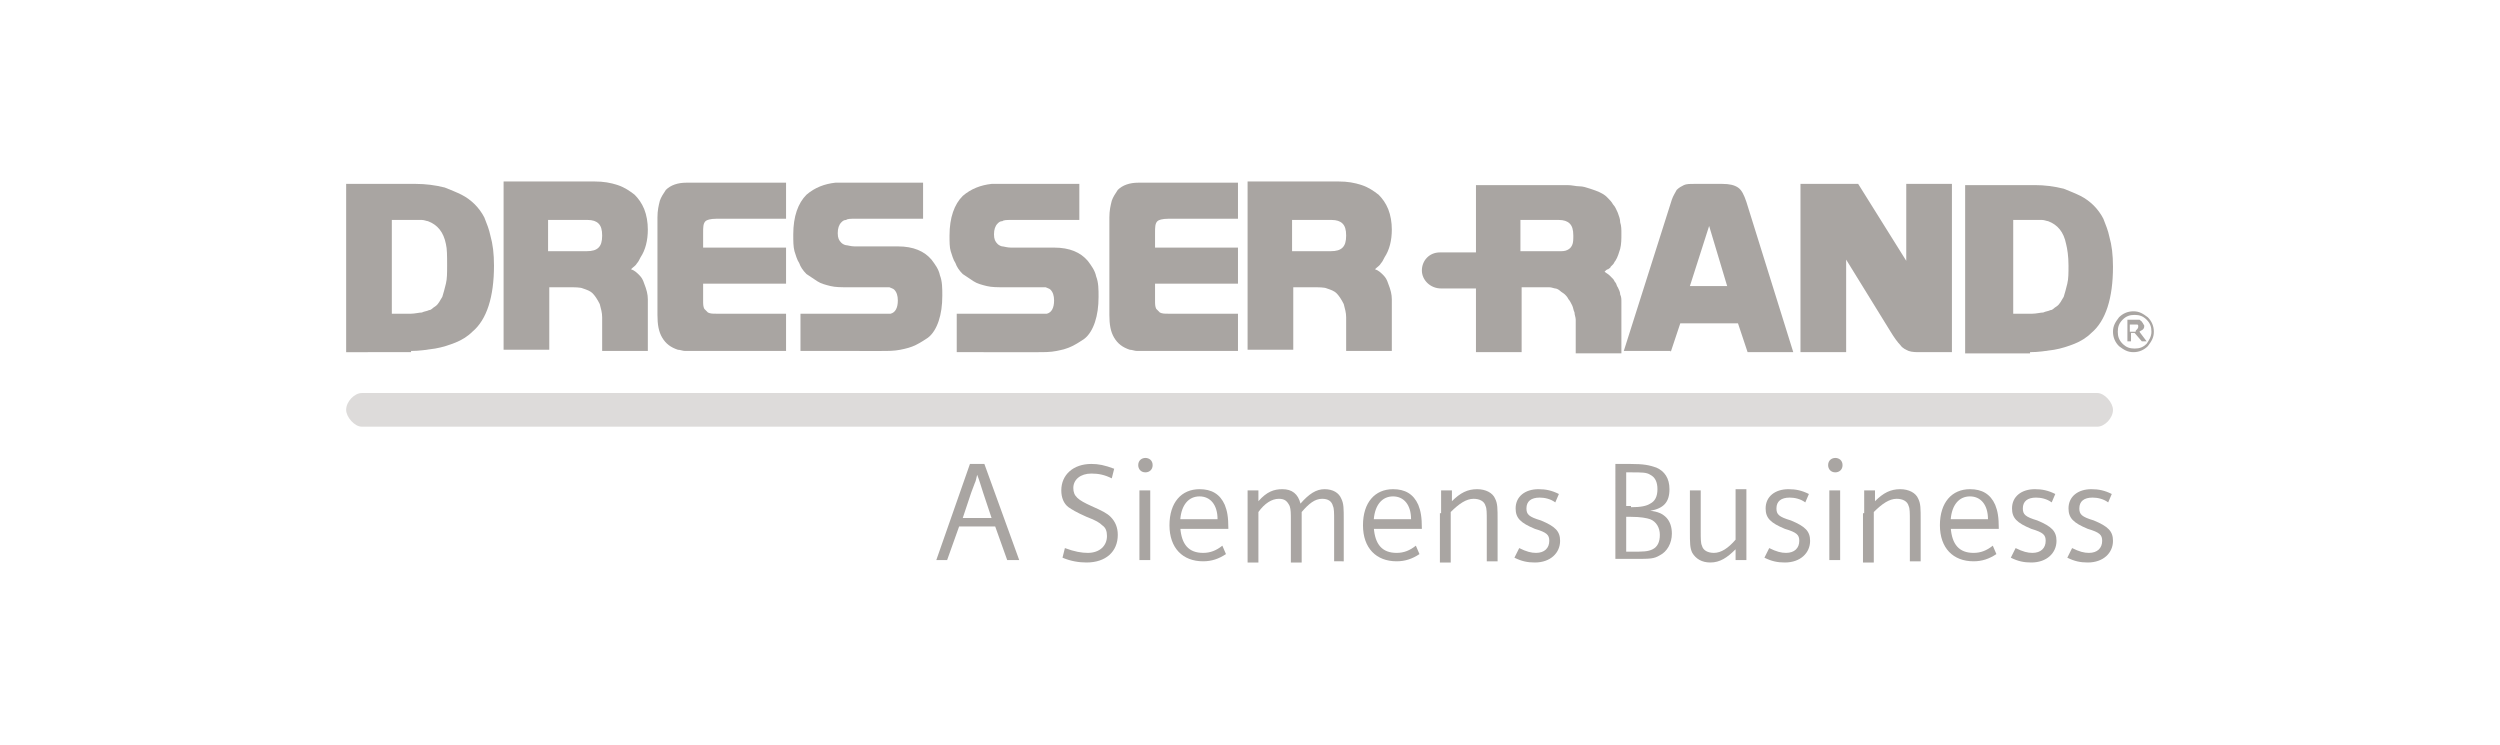 <?xml version="1.0" encoding="UTF-8"?> <!-- Generator: Adobe Illustrator 19.1.0, SVG Export Plug-In . SVG Version: 6.00 Build 0) --> <svg xmlns="http://www.w3.org/2000/svg" xmlns:xlink="http://www.w3.org/1999/xlink" version="1.1" id="Layer_1" x="0px" y="0px" viewBox="0 0 208 62" xml:space="preserve"> <g> <g> <path fill="#A9A5A2" d="M79.8,43.8l-1,2.8h-0.9l2.8-8h1.2l2.9,8h-1l-1-2.8H79.8z M81.8,41c-0.2-0.6-0.3-1-0.5-1.5 c-0.1,0.4-0.1,0.5-0.2,0.7L80.8,41l-0.7,2.1h2.4L81.8,41z"></path> <path fill="#A9A5A2" d="M88.6,45.6c0.8,0.3,1.4,0.4,1.9,0.4c1,0,1.6-0.6,1.6-1.4c0-0.4-0.1-0.7-0.4-0.9c-0.2-0.2-0.5-0.4-1.3-0.7 c-0.9-0.4-1.2-0.6-1.5-0.8c-0.4-0.3-0.6-0.8-0.6-1.4c0-1.3,1-2.2,2.5-2.2c0.6,0,1.1,0.1,1.9,0.4l-0.2,0.8 c-0.6-0.3-1.1-0.4-1.7-0.4c-0.9,0-1.5,0.5-1.5,1.2c0,0.7,0.4,1,1.5,1.5c0.9,0.4,1.3,0.6,1.6,0.9c0.4,0.4,0.6,0.9,0.6,1.5 c0,1.4-1,2.3-2.6,2.3c-0.6,0-1.3-0.1-2-0.4L88.6,45.6z"></path> <path fill="#A9A5A2" d="M95.9,38.7c0,0.4-0.3,0.6-0.6,0.6c-0.4,0-0.6-0.3-0.6-0.6c0-0.4,0.3-0.6,0.6-0.6 C95.6,38.1,95.9,38.3,95.9,38.7z M94.8,40.8h0.9v5.8h-0.9V40.8z"></path> <path fill="#A9A5A2" d="M98.2,43.9c0.1,1.4,0.7,2.1,1.9,2.1c0.6,0,1.1-0.2,1.6-0.6l0.3,0.7c-0.6,0.4-1.2,0.6-1.9,0.6 c-1.7,0-2.8-1.1-2.8-3c0-1.9,1-3,2.5-3c1,0,1.7,0.4,2.1,1.3c0.2,0.5,0.3,1,0.3,2H98.2z M101.3,43.2c0-1.2-0.6-1.9-1.5-1.9 c-0.9,0-1.5,0.7-1.6,1.9H101.3z"></path> <path fill="#A9A5A2" d="M103.8,42.7c0-1,0-1.5,0-1.9h0.9l0,0.9c0.7-0.8,1.3-1,2-1c0.8,0,1.3,0.4,1.5,1.2c0.7-0.8,1.3-1.2,2-1.2 c0.7,0,1.2,0.3,1.4,0.8c0.2,0.4,0.2,0.8,0.2,1.8v3.4H111v-3.4c0-0.6,0-1-0.1-1.2c-0.1-0.4-0.4-0.6-0.9-0.6c-0.6,0-1.1,0.4-1.7,1.1 v4.2h-0.9v-3.5c0-0.6,0-0.9-0.1-1.2c-0.2-0.4-0.4-0.6-0.9-0.6c-0.6,0-1.2,0.4-1.7,1.1v4.2h-0.9V42.7z"></path> <path fill="#A9A5A2" d="M114.3,43.9c0.1,1.4,0.7,2.1,1.9,2.1c0.6,0,1.1-0.2,1.6-0.6l0.3,0.7c-0.6,0.4-1.2,0.6-1.9,0.6 c-1.7,0-2.8-1.1-2.8-3c0-1.9,1-3,2.5-3c1,0,1.7,0.4,2.1,1.3c0.2,0.5,0.3,1,0.3,2H114.3z M117.4,43.2c0-1.2-0.6-1.9-1.5-1.9 c-0.9,0-1.5,0.7-1.6,1.9H117.4z"></path> <path fill="#A9A5A2" d="M119.9,42.7c0-1,0-1.5,0-1.9h0.9l0,0.9c0.7-0.7,1.3-1,2.1-1c0.7,0,1.3,0.3,1.5,0.8 c0.2,0.4,0.2,0.8,0.2,1.8v3.4h-0.9v-3.4c0-0.6,0-1-0.1-1.2c-0.1-0.4-0.5-0.6-1-0.6c-0.6,0-1.2,0.4-1.9,1.1v4.2h-0.9V42.7z"></path> <path fill="#A9A5A2" d="M126.4,45.6c0.6,0.3,1,0.4,1.4,0.4c0.7,0,1.1-0.4,1.1-1c0-0.5-0.2-0.7-1.2-1c-1.2-0.5-1.6-0.9-1.6-1.7 c0-1,0.8-1.6,1.9-1.6c0.6,0,1.1,0.1,1.7,0.4l-0.3,0.7c-0.4-0.3-0.9-0.4-1.3-0.4c-0.7,0-1.1,0.3-1.1,0.9c0,0.5,0.2,0.7,1.2,1 c1.2,0.5,1.6,0.9,1.6,1.7c0,1-0.8,1.8-2.1,1.8c-0.6,0-1.1-0.1-1.7-0.4L126.4,45.6z"></path> <path fill="#A9A5A2" d="M134.4,38.6h1.2c1.2,0,1.6,0.1,2.2,0.3c0.7,0.3,1.1,0.9,1.1,1.8c0,1.1-0.5,1.6-1.6,1.8 c1.2,0.1,1.8,0.8,1.8,1.9c0,0.8-0.4,1.5-1,1.8c-0.5,0.3-0.8,0.3-2.1,0.3h-1.6V38.6z M135.7,42.2c0.8,0,1.3-0.1,1.6-0.3 c0.4-0.2,0.6-0.6,0.6-1.2c0-0.6-0.2-1-0.6-1.2c-0.3-0.2-0.7-0.2-1.6-0.2h-0.4v2.8H135.7z M135.7,45.9c1,0,1.4,0,1.8-0.2 c0.4-0.2,0.6-0.6,0.6-1.2c0-0.6-0.3-1.1-0.8-1.3c-0.3-0.1-0.8-0.2-1.6-0.2h-0.4v2.9H135.7z"></path> <path fill="#A9A5A2" d="M145.3,44.7c0,1,0,1.5,0,1.9h-0.9l0-0.9c-0.7,0.7-1.3,1.1-2.1,1.1c-0.7,0-1.2-0.3-1.5-0.8 c-0.2-0.4-0.2-0.8-0.2-1.8v-3.4h0.9v3.4c0,0.6,0,1,0.1,1.2c0.1,0.4,0.5,0.6,1,0.6c0.6,0,1.2-0.4,1.8-1.1v-4.2h0.9V44.7z"></path> <path fill="#A9A5A2" d="M147.2,45.6c0.6,0.3,1,0.4,1.4,0.4c0.7,0,1.1-0.4,1.1-1c0-0.5-0.2-0.7-1.2-1c-1.2-0.5-1.6-0.9-1.6-1.7 c0-1,0.8-1.6,1.9-1.6c0.6,0,1.1,0.1,1.7,0.4l-0.3,0.7c-0.4-0.3-0.9-0.4-1.3-0.4c-0.7,0-1.1,0.3-1.1,0.9c0,0.5,0.2,0.7,1.2,1 c1.2,0.5,1.6,0.9,1.6,1.7c0,1-0.8,1.8-2.1,1.8c-0.6,0-1.1-0.1-1.7-0.4L147.2,45.6z"></path> <path fill="#A9A5A2" d="M153.3,38.7c0,0.4-0.3,0.6-0.6,0.6c-0.4,0-0.6-0.3-0.6-0.6c0-0.4,0.3-0.6,0.6-0.6 C153,38.1,153.3,38.3,153.3,38.7z M152.2,40.8h0.9v5.8h-0.9V40.8z"></path> <path fill="#A9A5A2" d="M155.1,42.7c0-1,0-1.5,0-1.9h0.9l0,0.9c0.7-0.7,1.3-1,2.1-1c0.7,0,1.3,0.3,1.5,0.8 c0.2,0.4,0.2,0.8,0.2,1.8v3.4h-0.9v-3.4c0-0.6,0-1-0.1-1.2c-0.1-0.4-0.5-0.6-1-0.6c-0.6,0-1.2,0.4-1.9,1.1v4.2h-0.9V42.7z"></path> <path fill="#A9A5A2" d="M162.3,43.9c0.1,1.4,0.7,2.1,1.9,2.1c0.6,0,1.1-0.2,1.6-0.6l0.3,0.7c-0.6,0.4-1.2,0.6-1.9,0.6 c-1.7,0-2.8-1.1-2.8-3c0-1.9,1-3,2.5-3c1,0,1.7,0.4,2.1,1.3c0.2,0.5,0.3,1,0.3,2H162.3z M165.4,43.2c0-1.2-0.6-1.9-1.5-1.9 c-0.9,0-1.5,0.7-1.6,1.9H165.4z"></path> <path fill="#A9A5A2" d="M167.7,45.6c0.6,0.3,1,0.4,1.4,0.4c0.7,0,1.1-0.4,1.1-1c0-0.5-0.2-0.7-1.2-1c-1.2-0.5-1.6-0.9-1.6-1.7 c0-1,0.8-1.6,1.9-1.6c0.6,0,1.1,0.1,1.7,0.4l-0.3,0.7c-0.4-0.3-0.9-0.4-1.3-0.4c-0.7,0-1.1,0.3-1.1,0.9c0,0.5,0.2,0.7,1.2,1 c1.2,0.5,1.6,0.9,1.6,1.7c0,1-0.8,1.8-2.1,1.8c-0.6,0-1.1-0.1-1.7-0.4L167.7,45.6z"></path> <path fill="#A9A5A2" d="M172.4,45.6c0.6,0.3,1,0.4,1.4,0.4c0.7,0,1.1-0.4,1.1-1c0-0.5-0.2-0.7-1.2-1c-1.2-0.5-1.6-0.9-1.6-1.7 c0-1,0.8-1.6,1.9-1.6c0.6,0,1.1,0.1,1.7,0.4l-0.3,0.7c-0.4-0.3-0.9-0.4-1.3-0.4c-0.7,0-1.1,0.3-1.1,0.9c0,0.5,0.2,0.7,1.2,1 c1.2,0.5,1.6,0.9,1.6,1.7c0,1-0.8,1.8-2.1,1.8c-0.6,0-1.1-0.1-1.7-0.4L172.4,45.6z"></path> </g> <path fill="#DDDBDA" d="M174.5,35.5c0.6,0,1.3-0.7,1.3-1.4c0-0.6-0.7-1.4-1.3-1.4h-0.3H30.4h-0.3c-0.6,0-1.3,0.7-1.3,1.4 c0,0.6,0.7,1.4,1.3,1.4h0.3l143.8,0L174.5,35.5z"></path> <g> <path fill="#A9A5A2" d="M32.6,18.3h1.5c0.5,0,0.8,0,1,0c0.2,0,0.4,0.1,0.5,0.1c0.8,0.3,1.3,0.9,1.5,1.9c0.1,0.4,0.1,1,0.1,1.8 c0,0.6,0,1.1-0.1,1.5c-0.1,0.4-0.2,0.8-0.3,1.1c-0.2,0.3-0.3,0.6-0.6,0.8c-0.2,0.1-0.3,0.3-0.5,0.3c-0.2,0.1-0.4,0.1-0.6,0.2 c-0.2,0-0.6,0.1-0.9,0.1h-1.6V18.3z M34.2,29.2c0.7,0,1.3-0.1,2-0.2c0.6-0.1,1.2-0.3,1.7-0.5c0.5-0.2,1-0.5,1.4-0.9 c1.2-1,1.8-2.9,1.8-5.5c0-1-0.1-1.8-0.3-2.5c-0.1-0.5-0.3-1-0.5-1.5c-0.2-0.4-0.5-0.8-0.8-1.1c-0.3-0.3-0.7-0.6-1.1-0.8 c-0.4-0.2-0.9-0.4-1.4-0.6c-0.8-0.2-1.6-0.3-2.4-0.3h-5.8l0,14H34.2z"></path> <path fill="#A9A5A2" d="M45.7,18.3h3.2c0.4,0,0.7,0.1,0.9,0.3c0.2,0.2,0.3,0.5,0.3,1c0,0.5-0.1,0.8-0.3,1c-0.2,0.2-0.5,0.3-1,0.3 h-3.2V18.3z M45.7,29.2v-5.3h1.6c0.5,0,1,0,1.2,0.1c0.3,0.1,0.6,0.2,0.8,0.4c0.2,0.2,0.4,0.5,0.6,0.9c0.1,0.4,0.2,0.7,0.2,1.1v2.8 h3.8v-3.6c0-0.2,0-0.4,0-0.4c0-0.1,0-0.2,0-0.3c0-0.4-0.1-0.8-0.3-1.3c-0.1-0.3-0.2-0.5-0.4-0.7c-0.2-0.2-0.4-0.4-0.7-0.5 c0.2-0.2,0.4-0.3,0.5-0.5c0.1-0.1,0.2-0.3,0.3-0.5c0.4-0.6,0.6-1.4,0.6-2.3c0-0.6-0.1-1.2-0.3-1.7c-0.2-0.5-0.5-0.9-0.8-1.2 c-0.4-0.3-0.8-0.6-1.4-0.8c-0.6-0.2-1.2-0.3-1.9-0.3h-7.6v14H45.7z"></path> <path fill="#A9A5A2" d="M65.4,29.2h-7.6c-0.4,0-0.6,0-0.8,0c-0.2,0-0.4-0.1-0.6-0.1c-0.6-0.2-1-0.5-1.3-1 c-0.3-0.5-0.4-1.1-0.4-1.9v-8.1c0-0.6,0.1-1,0.2-1.4c0.1-0.3,0.3-0.6,0.5-0.9c0.4-0.4,1-0.6,1.7-0.6c0.1,0,0.4,0,0.8,0h7.5v3h-5.8 c-0.5,0-0.8,0.1-0.9,0.2c-0.2,0.2-0.2,0.5-0.2,1v1.2h6.9v3h-6.9v1.4c0,0.3,0,0.5,0.1,0.7c0.1,0.1,0.2,0.2,0.3,0.3 c0.2,0.1,0.4,0.1,0.7,0.1h5.8V29.2z"></path> <path fill="#A9A5A2" d="M66.6,29.2v-3.1h6.7c0.4,0,0.7,0,0.8,0c0.4-0.1,0.6-0.5,0.6-1.1c0-0.4-0.1-0.7-0.3-0.9 c-0.1-0.1-0.2-0.1-0.4-0.2c-0.1,0-0.4,0-0.7,0h-2.7c-0.6,0-1.1,0-1.5-0.1c-0.4-0.1-0.8-0.2-1.1-0.4c-0.3-0.2-0.6-0.4-0.9-0.6 c-0.3-0.3-0.5-0.6-0.6-0.9c-0.2-0.3-0.3-0.7-0.4-1c-0.1-0.4-0.1-0.8-0.1-1.4c0-1.5,0.4-2.6,1.1-3.3c0.7-0.6,1.5-0.9,2.4-1 c0.2,0,0.5,0,1,0h6.3v3h-5.7c-0.3,0-0.6,0-0.7,0.1c-0.2,0-0.3,0.1-0.4,0.2c-0.2,0.2-0.3,0.5-0.3,0.9c0,0.4,0.1,0.6,0.3,0.8 c0.1,0.1,0.3,0.2,0.4,0.2c0.1,0,0.4,0.1,0.7,0.1h3.6c1.3,0,2.2,0.4,2.8,1.1c0.3,0.4,0.6,0.8,0.7,1.3c0.2,0.5,0.2,1.1,0.2,1.7 c0,0.8-0.1,1.5-0.3,2.1c-0.2,0.6-0.5,1.1-0.9,1.4c-0.3,0.2-0.6,0.4-1,0.6c-0.4,0.2-0.8,0.3-1.3,0.4c-0.5,0.1-1,0.1-1.6,0.1H66.6z"></path> <path fill="#A9A5A2" d="M79.6,29.2v-3.1h6.7c0.4,0,0.7,0,0.8,0c0.4-0.1,0.6-0.5,0.6-1.1c0-0.4-0.1-0.7-0.3-0.9 c-0.1-0.1-0.2-0.1-0.4-0.2c-0.1,0-0.4,0-0.7,0h-2.7c-0.6,0-1.1,0-1.5-0.1c-0.4-0.1-0.8-0.2-1.1-0.4c-0.3-0.2-0.6-0.4-0.9-0.6 c-0.3-0.3-0.5-0.6-0.6-0.9c-0.2-0.3-0.3-0.7-0.4-1C79,20.6,79,20.1,79,19.6c0-1.5,0.4-2.6,1.1-3.3c0.7-0.6,1.5-0.9,2.4-1 c0.2,0,0.5,0,1,0h6.3v3h-5.7c-0.3,0-0.6,0-0.7,0.1c-0.2,0-0.3,0.1-0.4,0.2c-0.2,0.2-0.3,0.5-0.3,0.9c0,0.4,0.1,0.6,0.3,0.8 c0.1,0.1,0.3,0.2,0.4,0.2c0.1,0,0.4,0.1,0.7,0.1h3.6c1.3,0,2.2,0.4,2.8,1.1c0.3,0.4,0.6,0.8,0.7,1.3c0.2,0.5,0.2,1.1,0.2,1.7 c0,0.8-0.1,1.5-0.3,2.1c-0.2,0.6-0.5,1.1-0.9,1.4c-0.3,0.2-0.6,0.4-1,0.6c-0.4,0.2-0.8,0.3-1.3,0.4c-0.5,0.1-1,0.1-1.6,0.1H79.6z"></path> <path fill="#A9A5A2" d="M103,29.2h-7.6c-0.4,0-0.7,0-0.8,0c-0.2,0-0.4-0.1-0.6-0.1c-0.6-0.2-1-0.5-1.3-1c-0.3-0.5-0.4-1.1-0.4-1.9 v-8.1c0-0.6,0.1-1,0.2-1.4c0.1-0.3,0.3-0.6,0.5-0.9c0.4-0.4,1-0.6,1.7-0.6c0.1,0,0.4,0,0.8,0h7.5v3h-5.8c-0.5,0-0.8,0.1-0.9,0.2 c-0.2,0.2-0.2,0.5-0.2,1v1.2h6.9v3h-6.9v1.4c0,0.3,0,0.5,0.1,0.7c0.1,0.1,0.2,0.2,0.3,0.3c0.2,0.1,0.4,0.1,0.7,0.1h5.8V29.2z"></path> <path fill="#A9A5A2" d="M107.6,18.3h3.2c0.4,0,0.7,0.1,0.9,0.3c0.2,0.2,0.3,0.5,0.3,1c0,0.5-0.1,0.8-0.3,1c-0.2,0.2-0.5,0.3-1,0.3 h-3.2V18.3z M107.6,29.2v-5.3h1.6c0.5,0,1,0,1.2,0.1c0.3,0.1,0.6,0.2,0.8,0.4c0.2,0.2,0.4,0.5,0.6,0.9c0.1,0.4,0.2,0.7,0.2,1.1 v2.8h3.8v-3.6c0-0.2,0-0.4,0-0.4c0-0.1,0-0.2,0-0.3c0-0.4-0.1-0.8-0.3-1.3c-0.1-0.3-0.2-0.5-0.4-0.7c-0.2-0.2-0.4-0.4-0.7-0.5 c0.2-0.2,0.4-0.3,0.5-0.5c0.1-0.1,0.2-0.3,0.3-0.5c0.4-0.6,0.6-1.4,0.6-2.3c0-0.6-0.1-1.2-0.3-1.7c-0.2-0.5-0.5-0.9-0.8-1.2 c-0.4-0.3-0.8-0.6-1.4-0.8c-0.6-0.2-1.2-0.3-1.9-0.3h-7.6v14H107.6z"></path> <path fill="#A9A5A2" d="M142.2,18.8L142.2,18.8l1.5,5h-3.1L142.2,18.8z M139,29.3l0.8-2.4h4.8l0.8,2.4h3.8l-3.9-12.5 c-0.2-0.6-0.4-1-0.7-1.2c-0.3-0.2-0.7-0.3-1.3-0.3H141c-0.4,0-0.7,0-0.9,0.1c-0.2,0.1-0.4,0.2-0.6,0.4c-0.1,0.2-0.3,0.5-0.4,0.8 l-4,12.6H139z"></path> <path fill="#A9A5A2" d="M149.9,15.3h4.7l4,6.4h0v-6.4h3.8v14h-2.6c-0.4,0-0.7,0-1-0.1c-0.2-0.1-0.5-0.2-0.7-0.5 c-0.2-0.2-0.5-0.6-0.8-1.1l-3.7-6h0v7.7h-3.8V15.3z"></path> <path fill="#A9A5A2" d="M167.4,18.3h1.5c0.5,0,0.8,0,1,0c0.2,0,0.4,0.1,0.5,0.1c0.8,0.3,1.3,0.9,1.5,1.9c0.1,0.4,0.2,1,0.2,1.8 c0,0.6,0,1.1-0.1,1.5c-0.1,0.4-0.2,0.8-0.3,1.1c-0.2,0.3-0.3,0.6-0.6,0.8c-0.2,0.1-0.3,0.3-0.5,0.3c-0.2,0.1-0.4,0.1-0.6,0.2 c-0.2,0-0.6,0.1-0.9,0.1h-1.6V18.3z M168.9,29.3c0.7,0,1.3-0.1,2-0.2c0.6-0.1,1.2-0.3,1.7-0.5c0.5-0.2,1-0.5,1.4-0.9 c1.2-1,1.8-2.9,1.8-5.5c0-1-0.1-1.8-0.3-2.5c-0.1-0.5-0.3-1-0.5-1.5c-0.2-0.4-0.5-0.8-0.8-1.1c-0.3-0.3-0.7-0.6-1.1-0.8 c-0.4-0.2-0.9-0.4-1.4-0.6c-0.8-0.2-1.6-0.3-2.4-0.3h-5.8l0,14H168.9z"></path> <path fill="#A9A5A2" d="M126.5,18.3h3.2c0.4,0,0.7,0.1,0.9,0.3c0.2,0.2,0.3,0.5,0.3,1c0,0.3,0,0.6-0.1,0.8 c-0.1,0.2-0.2,0.3-0.4,0.4c-0.2,0.1-0.4,0.1-0.7,0.1h-3.2V18.3z M119.4,24 M119.9,24h2.9v5.3h1.9h1.9v-2.7v-2.7h0.8h0.8 c0.3,0,0.5,0,0.7,0c0.2,0,0.4,0.1,0.5,0.1c0.1,0,0.3,0.1,0.4,0.2c0.1,0.1,0.3,0.2,0.4,0.3c0.1,0.1,0.2,0.2,0.3,0.4 c0.1,0.1,0.2,0.3,0.3,0.5c0.1,0.2,0.1,0.4,0.2,0.6c0,0.2,0.1,0.4,0.1,0.6v1.4v1.4h1.9h1.9v-1.8v-1.8c0-0.1,0-0.2,0-0.3 c0-0.1,0-0.1,0-0.2c0,0,0-0.1,0-0.1c0,0,0-0.1,0-0.1c0-0.2,0-0.4-0.1-0.6c0-0.2-0.1-0.4-0.2-0.6c-0.1-0.1-0.1-0.3-0.2-0.4 c-0.1-0.1-0.1-0.2-0.2-0.3c-0.1-0.1-0.2-0.2-0.3-0.3c-0.1-0.1-0.3-0.2-0.4-0.3c0.1-0.1,0.2-0.2,0.3-0.2c0.1-0.1,0.2-0.1,0.2-0.2 c0.1-0.1,0.1-0.1,0.2-0.2c0.1-0.1,0.1-0.2,0.2-0.3c0.2-0.3,0.3-0.7,0.4-1c0.1-0.4,0.1-0.8,0.1-1.3c0-0.3,0-0.6-0.1-0.9 c0-0.3-0.1-0.5-0.2-0.8c-0.1-0.2-0.2-0.5-0.4-0.7c-0.1-0.2-0.3-0.4-0.5-0.6c-0.2-0.2-0.4-0.3-0.6-0.4c-0.2-0.1-0.5-0.2-0.8-0.3 c-0.3-0.1-0.6-0.2-0.9-0.2c-0.3,0-0.6-0.1-1-0.1h-3.8h-3.8v5.6h-2.9l-0.1,0c-0.9,0-1.5,0.7-1.5,1.5C118.3,23.3,119,24,119.9,24 L119.9,24z"></path> </g> <g> <path fill="#A9A5A2" d="M179.2,27.6c0,0.5-0.2,0.8-0.5,1.2c-0.3,0.3-0.7,0.5-1.2,0.5c-0.5,0-0.8-0.2-1.2-0.5 c-0.3-0.3-0.5-0.7-0.5-1.2c0-0.5,0.2-0.8,0.5-1.2c0.3-0.3,0.7-0.5,1.2-0.5c0.5,0,0.8,0.2,1.2,0.5C179,26.7,179.2,27.1,179.2,27.6z M179,27.6c0-0.4-0.1-0.7-0.4-1c-0.3-0.3-0.6-0.4-1-0.4c-0.4,0-0.7,0.1-1,0.4c-0.3,0.3-0.4,0.6-0.4,1c0,0.4,0.1,0.7,0.4,1 c0.3,0.3,0.6,0.4,1,0.4c0.4,0,0.7-0.1,1-0.4C178.8,28.3,179,28,179,27.6z M178.6,28.4h-0.4l-0.6-0.7h-0.3v0.7h-0.3v-1.8h0.6 c0.1,0,0.2,0,0.3,0c0.1,0,0.2,0,0.2,0.1c0.1,0,0.1,0.1,0.2,0.2c0,0.1,0.1,0.1,0.1,0.2c0,0.1,0,0.2-0.1,0.3 c-0.1,0.1-0.2,0.1-0.3,0.2L178.6,28.4z M177.9,27.2c0,0,0-0.1,0-0.1c0,0,0-0.1-0.1-0.1c0,0-0.1,0-0.1,0c0,0-0.1,0-0.2,0h-0.3v0.6 h0.2c0.1,0,0.1,0,0.2,0c0.1,0,0.1,0,0.1-0.1c0,0,0.1-0.1,0.1-0.1C177.9,27.3,177.9,27.2,177.9,27.2z"></path> </g> </g> </svg> 
